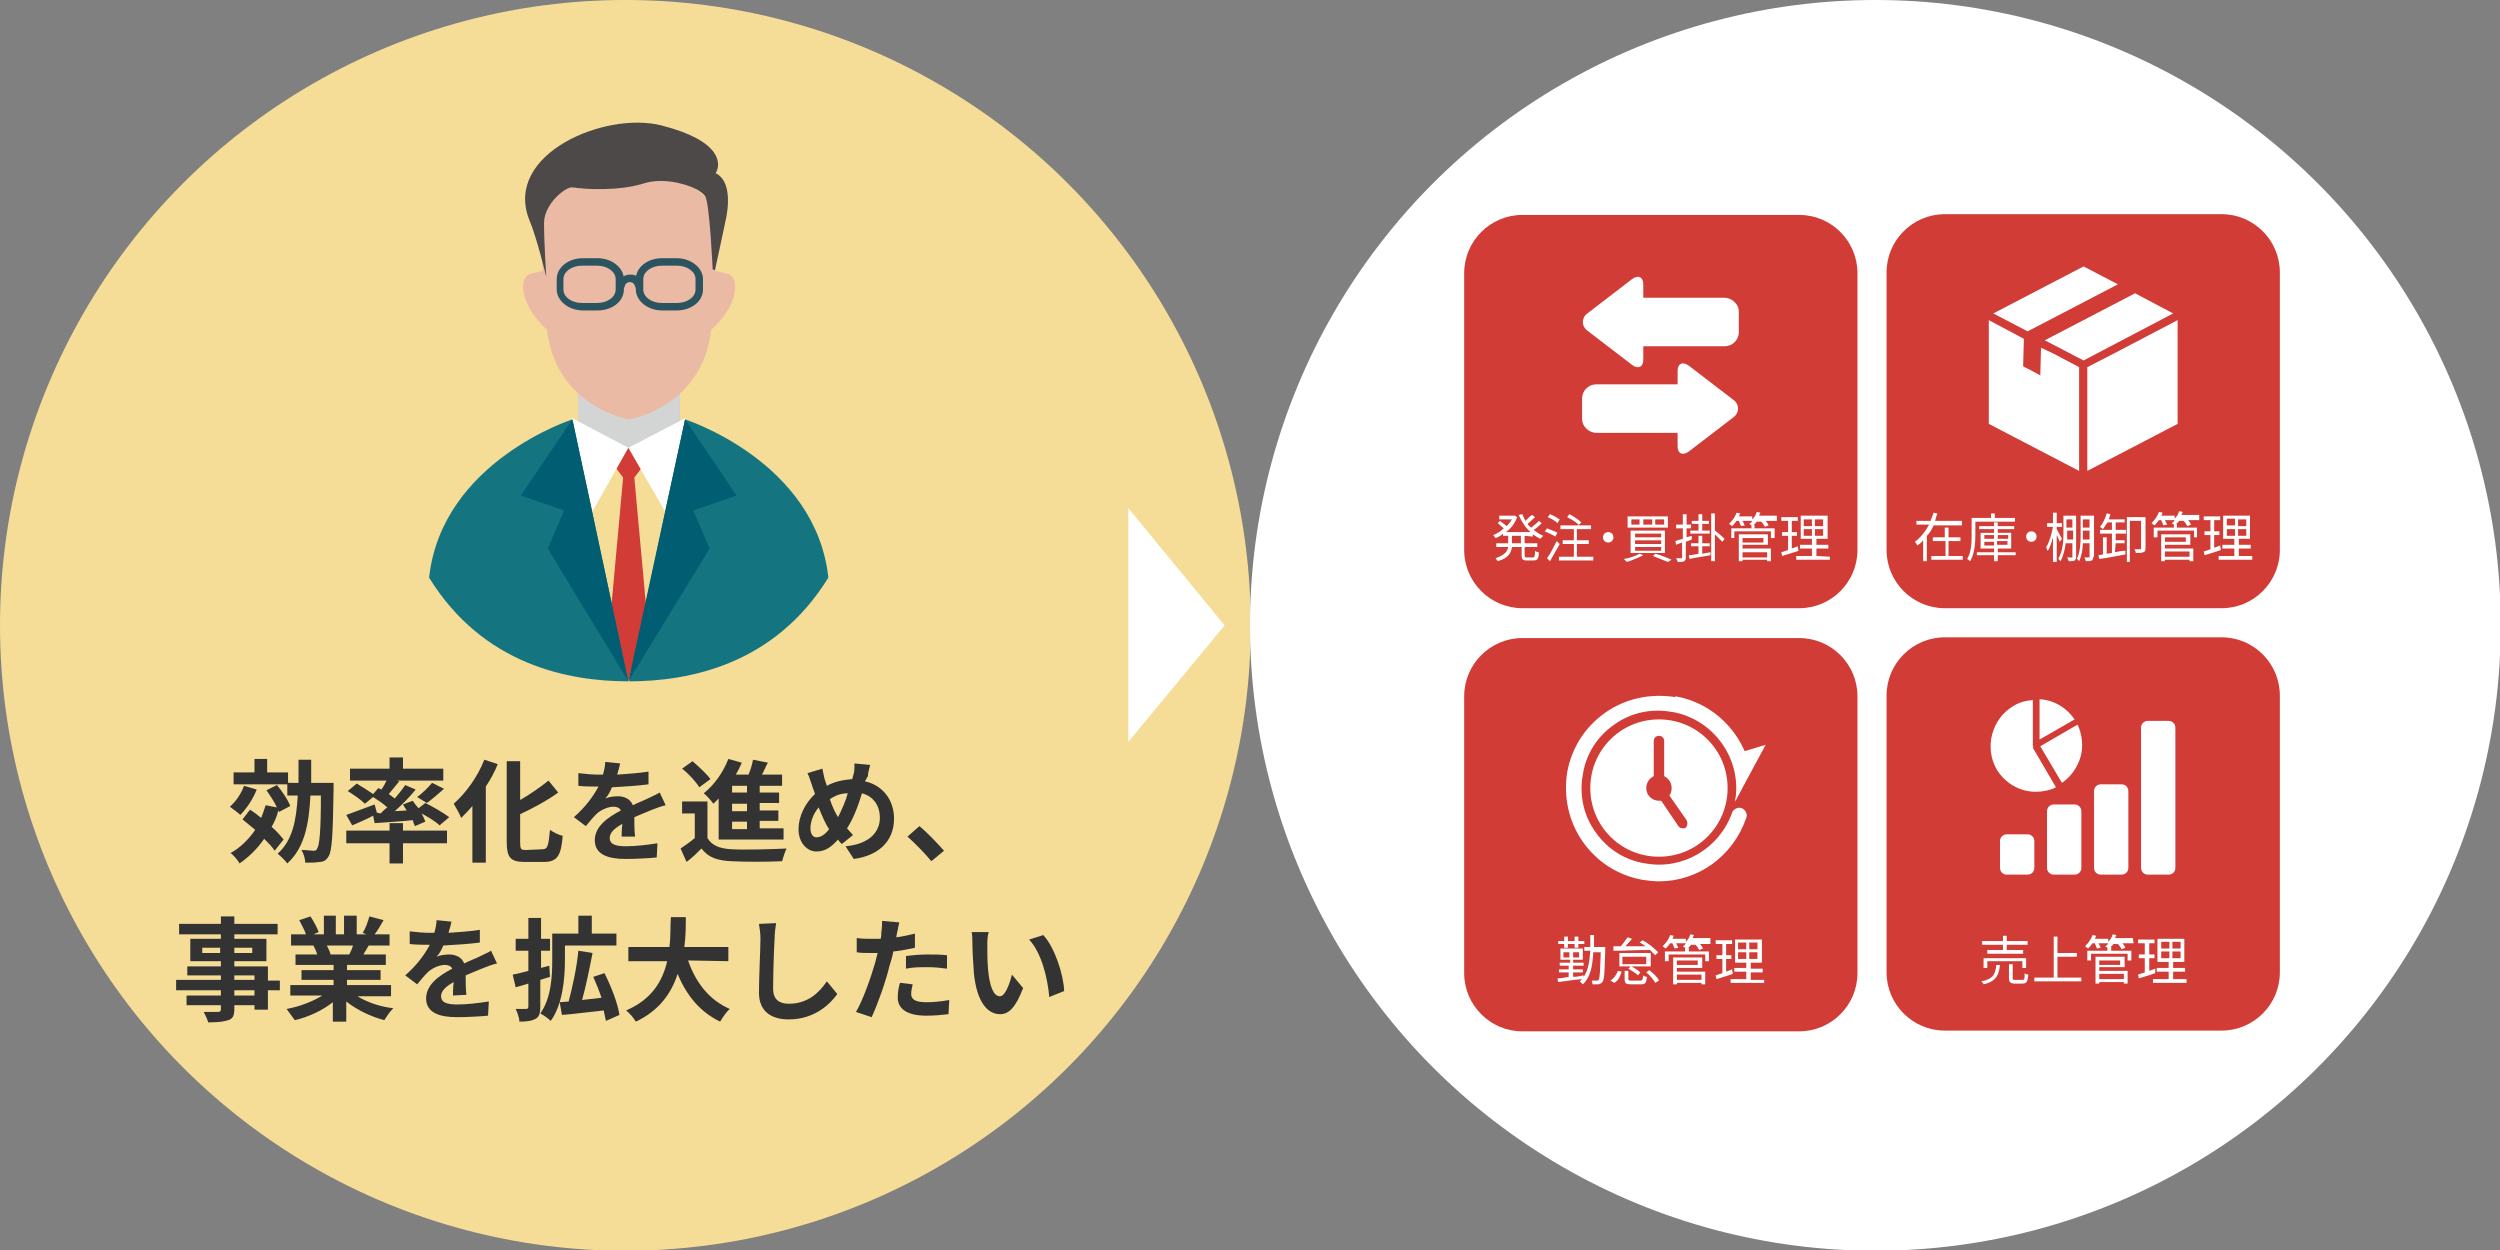 <?xml version="1.0" encoding="utf-8"?>
<!-- Generator: Adobe Illustrator 21.1.0, SVG Export Plug-In . SVG Version: 6.00 Build 0)  -->
<svg version="1.1" id="レイヤー_1" xmlns="http://www.w3.org/2000/svg" xmlns:xlink="http://www.w3.org/1999/xlink" x="0px"
	 y="0px" viewBox="0 0 335 167.5" style="enable-background:new 0 0 335 167.5;" xml:space="preserve">
<rect x="0" y="0" width="335" height="167.5" fill="#808080" stroke="none"/>
<style type="text/css">
	.st0{fill:#F5DD98;}
	.st1{fill:#333333;}
	.st2{fill:#FFFFFF;}
	.st3{fill:#D23C36;}
	.st4{fill:#EABAA5;}
	.st5{fill:#D3D4D4;}
	.st6{fill:#147581;}
	.st7{fill:#015D72;}
	.st8{fill:#4C4948;}
	.st9{fill:#2B5460;}
</style>
<g>
	<circle class="st0" cx="83.8" cy="83.8" r="83.8"/>
	<g>
		<g>
			<path class="st1" d="M34.4,105.8c-0.5,1.3-1.4,2.6-2.2,3.4c-0.3-0.3-1-0.8-1.4-1.1c0.8-0.7,1.5-1.7,1.9-2.8L34.4,105.8z
				 M36.8,114c-0.3-0.5-0.8-1-1.4-1.6c-0.9,1.3-2,2.4-3.3,3.3c-0.2-0.4-0.8-1.1-1.2-1.4c1.3-0.7,2.4-1.8,3.3-3.1
				c-0.6-0.5-1.2-1-1.7-1.4l1-1.3c0.5,0.3,1,0.7,1.5,1.1c0.2-0.5,0.4-1.1,0.6-1.7l1.5,0.3c-0.3-0.7-0.9-1.6-1.4-2.3l1.4-0.7
				c0.7,0.8,1.5,2,1.8,2.8l-1.5,0.8l-0.1-0.2c-0.2,0.8-0.5,1.5-0.9,2.2c0.7,0.6,1.2,1.2,1.6,1.7L36.8,114z M44.7,104.9
				c0,0,0,0.6,0,0.8c-0.1,6.2-0.2,8.4-0.7,9.1c-0.3,0.5-0.7,0.7-1.2,0.7c-0.5,0.1-1.2,0.1-1.9,0.1c0-0.5-0.2-1.2-0.5-1.7
				c0.7,0,1.3,0.1,1.6,0.1c0.2,0,0.4,0,0.5-0.3c0.3-0.4,0.5-2.2,0.5-7.1h-1.4c-0.2,3.9-0.8,7-3.1,9.1c-0.3-0.4-0.9-1-1.3-1.3
				c2-1.8,2.5-4.4,2.7-7.8h-1.4v-1.5h-7.2v-1.6h2.8v-1.8h1.7v1.8h2.8v1.4H40c0-1,0-2,0-3.1h1.7c0,1.1,0,2.1,0,3.1
				C41.7,104.9,44.7,104.9,44.7,104.9z"/>
			<path class="st1" d="M51,109c0.3-0.3,0.6-0.6,0.9-0.8c-0.5-0.5-1.3-1-1.9-1.4l-1.1,0.9c-0.5-0.5-1.5-1.2-2.3-1.7l1.2-1
				c0.7,0.4,1.6,1,2.2,1.4l0.7-0.8l0.4,0.2c0.3-0.4,0.5-0.8,0.7-1.2h-4.9V103h5.3v-1.5H54v1.5h5.4v1.6h-6.2l0.3,0.1
				c-0.5,0.6-1,1.2-1.4,1.7c0.3,0.2,0.5,0.4,0.8,0.6c0.5-0.6,1-1.2,1.4-1.8l1.4,0.6c-0.8,1-1.8,2-2.8,2.9l1.6-0.1
				c-0.2-0.3-0.4-0.6-0.5-0.8l1.3-0.5c0.2,0.3,0.5,0.7,0.8,1l0.9-0.7c1,0.5,2.4,1.3,3.2,1.9l-1.3,1.1c-0.5-0.5-1.5-1.1-2.4-1.6
				c0.2,0.4,0.4,0.8,0.5,1.1l-1.4,0.6c-0.1-0.2-0.2-0.5-0.3-0.8c-1.8,0.2-3.7,0.3-5.1,0.4l-0.2-1c-0.9,0.5-1.9,0.9-2.8,1.3l-0.8-1.4
				c0.9-0.3,2.4-0.9,3.8-1.4l0.3,1.1L51,109z M54,111.3h5.9v1.7H54v2.7h-1.8V113h-5.8v-1.7h5.8v-1H54V111.3z M55.9,106.8
				c0.7-0.5,1.5-1.3,2-1.9l1.6,0.8c-0.8,0.7-1.6,1.4-2.3,1.9L55.9,106.8z"/>
			<path class="st1" d="M66.7,102.4c-0.4,1-1,2.1-1.6,3v10.2h-1.8V108c-0.5,0.6-1,1.1-1.5,1.6c-0.2-0.5-0.7-1.4-1-1.9
				c1.6-1.4,3.2-3.6,4.1-5.9L66.7,102.4z M72.7,113.8c0.7,0,0.8-0.5,1-2.6c0.4,0.3,1.2,0.7,1.7,0.8c-0.2,2.6-0.7,3.5-2.5,3.5h-2.6
				c-1.9,0-2.4-0.6-2.4-2.7V102h1.8v5.2c1.4-0.8,2.8-1.8,3.8-2.6l1.3,1.6c-1.5,1.1-3.4,2.1-5.1,2.9v3.8c0,0.9,0.1,1,0.8,1
				L72.7,113.8L72.7,113.8z"/>
			<path class="st1" d="M83.3,112.2c0-0.4,0-1.1,0.1-1.8c-1.1,0.6-1.7,1.2-1.7,1.9c0,0.8,0.7,1.1,2.2,1.1c1.3,0,2.9-0.2,4.2-0.4
				l-0.1,1.9c-1,0.1-2.8,0.2-4.2,0.2c-2.3,0-4.1-0.6-4.1-2.5s1.8-3.1,3.5-4c-0.2-0.4-0.6-0.5-1-0.5c-0.8,0-1.8,0.5-2.3,1
				s-0.9,1-1.4,1.6l-1.6-1.2c1.6-1.4,2.6-2.8,3.3-4.1H80c-0.6,0-1.7,0-2.5-0.1v-1.7c0.8,0.1,1.9,0.2,2.6,0.2h0.7
				c0.2-0.7,0.3-1.3,0.3-1.7l2,0.2c-0.1,0.4-0.2,0.9-0.4,1.5c1.4-0.1,2.9-0.2,4.2-0.4v1.7c-1.4,0.2-3.3,0.3-4.9,0.4
				c-0.2,0.5-0.5,1.1-0.9,1.5c0.4-0.2,1.2-0.3,1.7-0.3c0.9,0,1.7,0.4,2,1.2c0.8-0.4,1.4-0.6,2-0.9s1.1-0.5,1.6-0.8l0.8,1.7
				c-0.5,0.1-1.3,0.4-1.8,0.6c-0.7,0.3-1.5,0.6-2.4,1c0,0.8,0,1.9,0.1,2.6h-1.8V112.2z"/>
			<path class="st1" d="M94.8,112.3c0.6,1,1.6,1.4,3.2,1.5c1.8,0.1,5.4,0,7.4-0.1c-0.2,0.4-0.5,1.3-0.6,1.7c-1.9,0.1-5.1,0.1-6.9,0
				s-3-0.5-3.9-1.7c-0.6,0.6-1.2,1.2-2,1.8l-0.8-1.8c0.6-0.4,1.3-0.9,1.9-1.4V109h-1.7v-1.6h3.4V112.3z M93.7,105.5
				c-0.4-0.7-1.4-1.8-2.3-2.5l1.4-1c0.8,0.7,1.9,1.7,2.4,2.4L93.7,105.5z M96.4,106.9c-0.3,0.3-0.5,0.5-0.8,0.8
				c-0.3-0.4-0.9-1.1-1.3-1.4c1.4-1.1,2.6-2.8,3.3-4.6l1.8,0.5c-0.2,0.5-0.5,1.1-0.8,1.6h1.7c0.3-0.7,0.5-1.4,0.6-2l2,0.4
				c-0.3,0.5-0.5,1.1-0.8,1.6h2.7v1.5h-3v0.9h2.6v1.4h-2.6v1h2.5v1.4h-2.5v1h3.2v1.5h-8.7v-5.6H96.4z M100.1,105.3h-2v0.9h2V105.3z
				 M100.1,107.7h-2v1h2V107.7z M100.1,110.1h-2v1h2V110.1z"/>
			<path class="st1" d="M115.9,104.7c2.3,0.5,3.9,2.4,3.9,5c0,3.2-2.3,5-5.4,5.4l-1.1-1.7c3.3-0.3,4.6-2,4.6-3.8
				c0-1.7-0.9-2.9-2.4-3.3c-0.5,1.7-1.2,3.5-2,4.7c0.3,0.3,0.5,0.6,0.8,0.9l-1.5,1.2c-0.2-0.2-0.4-0.4-0.5-0.6
				c-1,1.1-1.8,1.6-2.9,1.6c-1.2,0-2.4-1.1-2.4-3c0-1.7,0.9-3.5,2.2-4.7c-0.1-0.4-0.3-0.8-0.4-1.2c-0.2-0.5-0.3-1-0.6-1.6l2-0.6
				c0.1,0.5,0.2,1,0.3,1.4c0.1,0.3,0.2,0.6,0.3,0.9c1.1-0.6,2.2-0.8,3.4-0.9c0.1-0.3,0.1-0.5,0.2-0.7c0.1-0.4,0.1-1.1,0.1-1.4
				l2.1,0.2c-0.1,0.4-0.3,1.1-0.3,1.5L115.9,104.7z M111.1,111.1c-0.5-0.7-0.9-1.7-1.4-2.9c-0.7,0.8-1.1,1.9-1.1,2.8
				c0,0.7,0.3,1.2,0.8,1.2C110,112.2,110.6,111.8,111.1,111.1z M111.2,107.1c0.3,0.9,0.7,1.8,1.1,2.4c0.5-1,1-2.1,1.3-3.2
				C112.7,106.3,111.9,106.6,111.2,107.1z"/>
			<path class="st1" d="M124.8,115.4c-0.9-1.1-2.2-2.4-3.2-3.3l1.6-1.4c1.1,0.9,2.5,2.4,3.3,3.3L124.8,115.4z"/>
			<path class="st1" d="M37.5,132.7h-1.6v2.6h-1.8v-0.6h-2.7v0.5c0,0.9-0.2,1.3-0.8,1.5c-0.6,0.2-1.4,0.3-2.7,0.3
				c-0.1-0.4-0.4-1-0.6-1.4c0.7,0,1.6,0,1.9,0s0.4-0.1,0.4-0.4v-0.5H25v-1.3h4.6v-0.7h-6v-1.4h6v-0.6h-4.5v-1.2h4.5v-0.7h-4.1v-3
				h4.1v-0.6H24v-1.4h5.6v-1h1.8v1h5.8v1.4h-5.8v0.6h4.3v3h-4.3v0.7h4.5v1.9h1.6V132.7z M29.5,127.7V127h-2.4v0.7H29.5z M31.4,127
				v0.7h2.4V127H31.4z M31.4,131.3h2.7v-0.6h-2.7C31.4,130.7,31.4,131.3,31.4,131.3z M34.1,132.7h-2.7v0.7h2.7V132.7z"/>
			<path class="st1" d="M47.9,133.5c1.3,0.8,3,1.4,4.8,1.6c-0.4,0.4-0.9,1.1-1.2,1.6c-1.9-0.5-3.7-1.4-5.1-2.5v2.7h-1.8v-2.6
				c-1.4,1.1-3.3,2-5.1,2.4c-0.3-0.4-0.8-1.1-1.1-1.5c1.7-0.3,3.5-1,4.8-1.8h-4.3V132h5.8v-0.7h-4.3V130h4.3v-0.7h-5.1v-1.4h2.9
				c-0.1-0.4-0.3-0.8-0.5-1.2h0.2H39v-1.5h2c-0.2-0.6-0.6-1.3-0.9-1.9l1.5-0.5c0.4,0.6,0.9,1.5,1.1,2.1l-0.7,0.3h1.4v-2.5H45v2.5
				h1.1v-2.5h1.7v2.5h1.3l-0.5-0.2c0.4-0.6,0.7-1.5,0.9-2.2l1.9,0.5c-0.4,0.7-0.8,1.4-1.2,1.9h2v1.5h-2.8c-0.2,0.4-0.5,0.8-0.7,1.2
				h3v1.4h-5.2v0.7H51v1.3h-4.5v0.7h5.9v1.5H47.9z M43.8,126.7c0.2,0.4,0.4,0.8,0.5,1.2H44h2.8c0.2-0.4,0.4-0.8,0.5-1.2H43.8z"/>
			<path class="st1" d="M60.7,133.4c0-0.4,0-1.1,0.1-1.8c-1.1,0.6-1.7,1.2-1.7,1.9c0,0.8,0.7,1.1,2.2,1.1c1.3,0,2.9-0.2,4.2-0.4
				l-0.1,1.9c-1,0.1-2.8,0.2-4.2,0.2c-2.3,0-4.1-0.6-4.1-2.5s1.8-3.1,3.5-4c-0.2-0.4-0.6-0.5-1-0.5c-0.8,0-1.8,0.5-2.3,1
				s-0.9,1-1.4,1.6l-1.6-1.2c1.6-1.4,2.6-2.8,3.3-4.1h-0.2c-0.6,0-1.7,0-2.5-0.1v-1.7c0.8,0.1,1.9,0.2,2.6,0.2h0.7
				c0.2-0.7,0.3-1.3,0.3-1.7l2,0.2c-0.1,0.4-0.2,0.9-0.4,1.5c1.4-0.1,2.9-0.2,4.2-0.4v1.7c-1.4,0.2-3.3,0.3-4.9,0.4
				c-0.2,0.5-0.5,1.1-0.9,1.5c0.4-0.2,1.2-0.3,1.7-0.3c0.9,0,1.7,0.4,2,1.2c0.8-0.4,1.4-0.6,2-0.9c0.6-0.3,1.1-0.5,1.6-0.8l0.8,1.7
				c-0.5,0.1-1.3,0.4-1.8,0.6c-0.7,0.3-1.5,0.6-2.4,1c0,0.8,0,1.9,0.1,2.6L60.7,133.4L60.7,133.4z"/>
			<path class="st1" d="M73.7,130.9c-0.4,0.1-0.9,0.3-1.3,0.4v3.6c0,0.9-0.2,1.4-0.6,1.6c-0.5,0.3-1.2,0.4-2.2,0.4
				c0-0.5-0.3-1.3-0.5-1.7c0.6,0,1.2,0,1.4,0c0.2,0,0.3-0.1,0.3-0.3v-3.1l-1.7,0.5l-0.4-1.7c0.6-0.1,1.3-0.3,2.1-0.5v-2.7h-1.7v-1.6
				h1.7V123h1.7v2.8h1.2v1.6h-1.2v2.3l1.1-0.3L73.7,130.9z M75.7,128.7c0,2.4-0.3,5.9-1.9,8.1c-0.3-0.3-1-0.8-1.4-1
				c1.5-2.1,1.6-5.1,1.6-7.2v-3.5h3.5v-2.4h1.8v2.4h3.3v1.6h-6.9V128.7z M81.2,136.8c-0.1-0.4-0.2-0.9-0.3-1.4
				c-2,0.2-4.1,0.5-5.6,0.6l-0.3-1.7l1.2-0.1c0.5-1.9,1.1-4.6,1.3-6.8l1.9,0.3c-0.4,2.1-0.9,4.5-1.4,6.3c0.8-0.1,1.7-0.2,2.6-0.3
				c-0.3-0.9-0.7-1.9-1.1-2.8l1.5-0.5c0.9,1.8,1.8,4.1,2,5.6L81.2,136.8z"/>
			<path class="st1" d="M92.2,128.7c1,2.9,2.8,5.3,5.6,6.5c-0.5,0.4-1,1.2-1.3,1.7c-2.7-1.3-4.5-3.5-5.7-6.4
				c-0.8,2.5-2.4,4.9-5.6,6.4c-0.3-0.5-0.8-1.1-1.3-1.5c3.5-1.5,4.9-4,5.5-6.6h-5.2v-1.9h5.5c0.2-1.4,0.1-2.8,0.2-4h2
				c0,1.2,0,2.6-0.2,4h5.9v1.9L92.2,128.7L92.2,128.7z"/>
			<path class="st1" d="M104,123.7c-0.1,0.6-0.2,1.4-0.2,2c-0.1,1.6-0.2,4.9-0.2,6.8c0,1.5,0.9,2,2.1,2c2.5,0,4-1.4,5.1-3l1.4,1.7
				c-1,1.4-3.1,3.4-6.5,3.4c-2.4,0-4-1.1-4-3.6c0-2,0.2-5.9,0.2-7.2c0-0.7-0.1-1.4-0.2-2L104,123.7z"/>
			<path class="st1" d="M122.6,127c-0.9,0.2-1.9,0.4-2.9,0.5c-0.1,0.6-0.3,1.3-0.5,1.9c-0.5,2.1-1.6,5.2-2.4,6.9l-2.1-0.7
				c0.9-1.5,2-4.6,2.6-6.7c0.1-0.4,0.2-0.8,0.3-1.2c-0.3,0-0.7,0-1,0c-0.7,0-1.3,0-1.8-0.1v-1.9c0.8,0.1,1.3,0.1,1.9,0.1
				c0.4,0,0.9,0,1.3,0c0.1-0.3,0.1-0.6,0.1-0.9c0.1-0.6,0.1-1.2,0.1-1.5l2.3,0.2c-0.1,0.4-0.2,1.1-0.3,1.4l-0.1,0.6
				c0.8-0.1,1.7-0.3,2.5-0.5V127z M122.3,131.9c-0.1,0.4-0.2,0.9-0.2,1.3c0,0.6,0.4,1.1,2,1.1c1,0,2-0.1,3.1-0.3l-0.1,1.9
				c-0.8,0.1-1.9,0.2-3,0.2c-2.5,0-3.8-0.9-3.8-2.4c0-0.7,0.1-1.4,0.3-2L122.3,131.9z M121.4,128.1c0.8-0.1,1.9-0.2,2.9-0.2
				c0.8,0,1.7,0,2.6,0.1v1.8c-0.7-0.1-1.7-0.2-2.6-0.2c-1,0-1.9,0-2.9,0.2V128.1z"/>
			<path class="st1" d="M132.3,126.7c0,1,0,2.1,0.1,3.2c0.2,2.2,0.7,3.6,1.6,3.6c0.7,0,1.3-1.7,1.6-2.9l1.5,1.8
				c-1,2.6-1.9,3.5-3.1,3.5c-1.6,0-3.1-1.5-3.5-5.5c-0.1-1.4-0.2-3.1-0.2-4c0-0.4,0-1.1-0.1-1.5h2.3
				C132.3,125.4,132.3,126.2,132.3,126.7z M142.6,132.8l-2,0.8c-0.2-2.4-1-5.9-2.7-7.7l1.9-0.6C141.3,126.9,142.5,130.5,142.6,132.8
				z"/>
		</g>
	</g>
</g>
<polygon class="st2" points="151.2,68.1 164.1,83.8 151.2,99.4 "/>
<g>
	<circle class="st2" cx="251.3" cy="83.8" r="83.8"/>
	<g>
		<path class="st3" d="M305.5,73.7c0,4.3-3.5,7.8-7.8,7.8h-37.1c-4.3,0-7.8-3.5-7.8-7.8V36.5c0-4.3,3.5-7.8,7.8-7.8h37.1
			c4.3,0,7.8,3.5,7.8,7.8V73.7z"/>
		<g>
			<g>
				<polygon class="st2" points="273.5,46.6 273.4,50.3 272.1,49.6 271.1,49.1 271.2,45.4 266.5,42.9 266.5,56.8 278.6,63.1 
					278.6,49.2 275.2,47.4 				"/>
				<polygon class="st2" points="279.7,63.1 291.8,56.8 291.8,42.9 283.2,47.4 279.7,49.2 				"/>
				<polygon class="st2" points="283.8,38.1 279.2,35.7 267.1,42 271.7,44.4 				"/>
				<polygon class="st2" points="274,45.6 279.2,48.3 291.2,42 286.1,39.3 				"/>
			</g>
		</g>
		<g>
			<path class="st2" d="M262.9,69.9v0.5h-3.8c-0.2,0.5-0.5,1-0.9,1.4v3.4h-0.5v-2.8c-0.2,0.3-0.5,0.5-0.8,0.7c0-0.1-0.2-0.4-0.3-0.5
				c0.8-0.6,1.4-1.4,1.9-2.3h-1.7v-0.5h1.9c0.1-0.4,0.3-0.7,0.4-1.1l0.5,0.1c-0.1,0.3-0.2,0.6-0.3,1h3.6V69.9z M261.1,74.5h1.9V75
				h-4.2v-0.5h1.9v-2H259V72h1.6v-1.3h0.5V72h1.6v0.5h-1.6V74.5z"/>
			<path class="st2" d="M264.7,69.9v1.7c0,1.1-0.1,2.6-0.7,3.6c-0.1-0.1-0.3-0.2-0.4-0.3c0.6-1,0.6-2.3,0.6-3.3v-2.2h2.6v-0.6h0.5
				v0.6h2.7v0.5C270,69.9,264.7,69.9,264.7,69.9z M270.1,74.4h-2.4v0.8h-0.5v-0.8h-2.3V74h2.3v-0.5h-1.8v-2.1h1.8v-0.5h-2v-0.4h2V70
				h0.5v0.5h2.2v0.4h-2.2v0.5h1.8v2.1h-1.8V74h2.4V74.4z M265.9,72.2h1.3v-0.5h-1.3V72.2z M267.2,73.1v-0.5h-1.3v0.5H267.2z
				 M267.7,71.7v0.5h1.4v-0.5H267.7z M269,72.5h-1.4V73h1.4V72.5z"/>
			<path class="st2" d="M272.2,71.2c0.4,0,0.7,0.3,0.7,0.7s-0.3,0.7-0.7,0.7s-0.7-0.3-0.7-0.7S271.8,71.2,272.2,71.2z"/>
			<path class="st2" d="M276,72.6c-0.1-0.2-0.2-0.6-0.4-0.9v3.6h-0.5V72c-0.2,0.7-0.4,1.4-0.7,1.8c-0.1-0.1-0.2-0.4-0.2-0.5
				c0.4-0.6,0.7-1.7,0.9-2.7h-0.8v-0.5h0.8v-1.4h0.5v1.4h0.7v0.5h-0.7v0.3c0.1,0.2,0.6,1.1,0.7,1.3L276,72.6z M278.2,74.6
				c0,0.3-0.1,0.4-0.2,0.5s-0.4,0.1-0.8,0.1c0-0.1-0.1-0.3-0.2-0.5c0.3,0,0.5,0,0.6,0s0.1,0,0.1-0.1v-1.8h-0.9
				c-0.1,0.8-0.3,1.7-0.7,2.4c-0.1-0.1-0.2-0.3-0.3-0.3c0.6-1,0.7-2.3,0.7-3.3v-2.5h1.7L278.2,74.6L278.2,74.6z M277.8,72.3v-1.2
				H277v0.4c0,0.2,0,0.5,0,0.8C277,72.3,277.8,72.3,277.8,72.3z M276.9,69.6v1.1h0.8v-1.1H276.9z M280.5,74.6c0,0.3-0.1,0.4-0.2,0.5
				c-0.2,0.1-0.4,0.1-0.8,0.1c0-0.1-0.1-0.3-0.2-0.5c0.3,0,0.6,0,0.6,0c0.1,0,0.1,0,0.1-0.1v-1.8h-0.9c0,0.8-0.2,1.8-0.5,2.4
				c-0.1-0.1-0.2-0.3-0.3-0.3c0.4-0.8,0.5-2,0.5-2.9v-2.9h1.8v5.5H280.5z M279.1,69.6v1.1h0.9v-1.1H279.1z M280,72.3v-1.2h-0.9V72
				c0,0.1,0,0.2,0,0.3H280z"/>
			<path class="st2" d="M283.4,74c0.5-0.1,0.9-0.2,1.4-0.2v0.5c-1.2,0.2-2.6,0.5-3.5,0.6l-0.1-0.5l0.6-0.1V72h0.5v2.2l0.7-0.1v-2.6
				h-1.6V71h1.6v-1h-0.6c-0.2,0.3-0.4,0.6-0.6,0.9c-0.1-0.1-0.3-0.2-0.4-0.3c0.4-0.5,0.7-1.1,0.9-1.8l0.5,0.1
				c-0.1,0.2-0.1,0.4-0.2,0.7h2.1V70h-1.2v1h1.4v0.5h-1.4v0.9h1.2v0.4h-1.2L283.4,74L283.4,74z M287.5,73.4c0,0.3,0,0.5-0.3,0.6
				c-0.2,0.1-0.5,0.1-1,0.1c0-0.1-0.1-0.4-0.2-0.5c0.4,0,0.7,0,0.8,0c0.1,0,0.1,0,0.1-0.1v-3.7h-1.5v5.5H285v-6h2.5V73.4z"/>
			<path class="st2" d="M294.7,69.7h-1.5c0.2,0.2,0.3,0.4,0.4,0.6l-0.5,0.2c-0.1-0.2-0.3-0.5-0.5-0.7H292c-0.1,0.2-0.3,0.3-0.4,0.4
				h0.1v0.5h2.7V72H294v-0.9h-4.9V72h-0.5v-1.3h2.7v-0.4c-0.1-0.1-0.2-0.1-0.3-0.2c0.2-0.1,0.3-0.2,0.4-0.4h-1.3
				c0.1,0.2,0.2,0.4,0.3,0.6l-0.5,0.1c-0.1-0.2-0.2-0.5-0.3-0.7h-0.3c-0.2,0.3-0.4,0.5-0.6,0.7c-0.1-0.1-0.3-0.2-0.4-0.3
				c0.4-0.4,0.8-0.9,1-1.5l0.5,0.1c-0.1,0.1-0.1,0.3-0.2,0.4h1.8v0.4c0.3-0.3,0.5-0.6,0.6-1l0.5,0.1c-0.1,0.1-0.1,0.3-0.2,0.4h2.4
				V69.7z M290.1,73.5h3.8v1.7h-0.5V75h-3.3v0.2h-0.5v-3.6h3.9V73h-3.4V73.5z M290.1,72v0.6h2.8V72H290.1z M290.1,73.9v0.7h3.3v-0.7
				H290.1z"/>
			<path class="st2" d="M297.6,73.7c-0.8,0.3-1.6,0.5-2.2,0.7l-0.1-0.5c0.3-0.1,0.6-0.2,0.9-0.3v-1.9h-0.8v-0.5h0.8v-1.5h-0.9v-0.5
				h2.2v0.5h-0.8v1.5h0.7v0.5h-0.7v1.7l0.8-0.3L297.6,73.7z M301.8,74.5V75h-4.5v-0.5h2.1v-1h-1.6V73h1.6v-0.8h-1.5v-3.1h3.6v3.1
				H300V73h1.6v0.5H300v1H301.8z M298.4,70.4h1.1v-0.9h-1.1V70.4z M298.4,71.8h1.1v-0.9h-1.1V71.8z M301,69.6h-1.1v0.9h1.1V69.6z
				 M301,70.9h-1.1v0.9h1.1V70.9z"/>
		</g>
	</g>
	<g>
		<path class="st3" d="M248.9,73.7c0,4.3-3.5,7.8-7.8,7.8H204c-4.3,0-7.8-3.5-7.8-7.8V36.6c0-4.3,3.5-7.8,7.8-7.8h37.1
			c4.3,0,7.8,3.5,7.8,7.8L248.9,73.7L248.9,73.7z"/>
		<g>
			<path class="st2" d="M204.3,71.8v1h1.7v0.5h-1.7v1.1c0,0.2,0,0.3,0.3,0.3h0.8c0.2,0,0.3-0.1,0.3-0.9c0.1,0.1,0.3,0.2,0.5,0.2
				c0,0.9-0.2,1.1-0.7,1.1h-0.9c-0.6,0-0.7-0.2-0.7-0.7v-1.1h-1.3c-0.1,0.8-0.5,1.5-1.9,1.9c-0.1-0.1-0.2-0.3-0.3-0.4
				c1.2-0.4,1.6-0.9,1.7-1.5h-1.6v-0.5h1.6v-0.1v-0.9h-0.7v-0.3c-0.3,0.3-0.7,0.5-1,0.6c-0.1-0.1-0.2-0.3-0.3-0.4
				c0.5-0.2,1-0.5,1.4-0.9c-0.2-0.2-0.6-0.5-0.8-0.7l0.3-0.3c0.3,0.2,0.6,0.5,0.9,0.7c0.3-0.3,0.5-0.6,0.7-0.9h-1.7v-0.5h2h0.1
				l0.3,0.2c-0.3,0.8-0.8,1.5-1.5,2h3.3c-0.7-0.6-1.2-1.4-1.6-2.3l0.5-0.1c0.1,0.3,0.3,0.6,0.4,0.9c0.3-0.3,0.6-0.6,0.9-0.8l0.4,0.3
				c-0.3,0.3-0.7,0.6-1,0.9c0.1,0.2,0.3,0.4,0.5,0.5c0.3-0.3,0.8-0.6,1-0.9l0.4,0.3c-0.3,0.3-0.7,0.7-1.1,0.9
				c0.4,0.3,0.8,0.6,1.3,0.8c-0.1,0.1-0.3,0.3-0.4,0.4c-0.4-0.2-0.7-0.4-1-0.6v0.3L204.3,71.8L204.3,71.8z M203.8,71.8h-1.2v0.9v0.1
				h1.2V71.8z"/>
			<path class="st2" d="M208.4,71.9c-0.3-0.2-0.9-0.5-1.4-0.7l0.3-0.4c0.5,0.2,1.1,0.4,1.4,0.6L208.4,71.9z M209,72.9
				c-0.4,0.7-0.9,1.6-1.3,2.3l-0.4-0.4c0.4-0.5,0.9-1.5,1.3-2.3L209,72.9z M208.7,70.1c-0.3-0.3-0.8-0.6-1.3-0.8l0.3-0.4
				c0.5,0.2,1,0.5,1.3,0.7L208.7,70.1z M213.5,74.6v0.5h-4.6v-0.5h2v-1.7h-1.5v-0.5h1.5v-1.5h-1.8v-0.5h2.5c-0.3-0.4-1-0.8-1.6-1.1
				l0.3-0.4c0.6,0.3,1.3,0.8,1.6,1.1l-0.4,0.4h1.7v0.5h-1.9v1.5h1.6v0.5h-1.6v1.7H213.5z"/>
			<path class="st2" d="M215.5,71.3c0.4,0,0.7,0.3,0.7,0.7s-0.3,0.7-0.7,0.7s-0.7-0.3-0.7-0.7S215.1,71.3,215.5,71.3z"/>
			<path class="st2" d="M220.2,74.4c-0.6,0.3-1.5,0.7-2.2,0.9c-0.1-0.1-0.3-0.3-0.4-0.4c0.7-0.1,1.6-0.4,2.1-0.7L220.2,74.4z
				 M223.5,69.2v1.5h-5.4v-1.5H223.5z M223.1,71.1v3h-4.6v-3H223.1z M218.6,70.3h1.1v-0.7h-1.1V70.3z M219.1,72h3.5v-0.5h-3.5V72z
				 M219.1,72.9h3.5v-0.5h-3.5V72.9z M219.1,73.8h3.5v-0.5h-3.5V73.8z M220.2,70.3h1.2v-0.7h-1.2V70.3z M221.8,74.2
				c0.8,0.2,1.7,0.6,2.2,0.8l-0.5,0.3c-0.5-0.2-1.3-0.5-2-0.8L221.8,74.2z M221.8,70.3h1.2v-0.7h-1.2V70.3z"/>
			<path class="st2" d="M226.7,72.3c-0.3,0.1-0.5,0.2-0.8,0.3v2.1c0,0.3-0.1,0.4-0.2,0.5c-0.2,0.1-0.4,0.1-0.9,0.1
				c0-0.1-0.1-0.3-0.2-0.5c0.3,0,0.6,0,0.7,0s0.1,0,0.1-0.1v-2c-0.3,0.1-0.6,0.2-0.8,0.3l-0.1-0.5c0.3-0.1,0.6-0.2,1-0.3v-1.4h-0.9
				v-0.5h0.9v-1.4h0.5v1.4h0.6v0.5H226V72c0.2-0.1,0.5-0.1,0.7-0.2V72.3z M229.2,74v0.4c-1,0.2-2,0.3-2.8,0.5l-0.1-0.5
				c0.4,0,0.8-0.1,1.3-0.2v-1h-1v-0.4h1v-1h0.5v1h1v0.4h-1v1L229.2,74z M227.6,70.2h-0.9v-0.4h0.9v-0.9h0.5v0.9h0.9v0.4h-0.9v0.9h1
				v0.4h-2.6v-0.4h1.1V70.2z M229.8,71.1c0.3,0.2,1.1,0.9,1.3,1.1l-0.3,0.4c-0.2-0.2-0.7-0.7-1-1v3.6h-0.5v-6.4h0.5V71.1z"/>
			<path class="st2" d="M238.1,69.8h-1.5c0.2,0.2,0.3,0.4,0.4,0.6l-0.5,0.2c-0.1-0.2-0.3-0.5-0.5-0.7h-0.6c-0.1,0.2-0.3,0.3-0.4,0.4
				h0.1v0.5h2.7v1.3h-0.5v-0.9h-4.9v0.9H232v-1.3h2.7v-0.4c-0.1-0.1-0.2-0.1-0.3-0.2c0.2-0.1,0.3-0.2,0.4-0.4h-1.3
				c0.1,0.2,0.2,0.4,0.3,0.6l-0.5,0.1c-0.1-0.2-0.2-0.5-0.3-0.7h-0.3c-0.2,0.3-0.4,0.5-0.6,0.7c-0.1-0.1-0.3-0.2-0.4-0.3
				c0.4-0.4,0.8-0.9,1-1.5l0.5,0.1c-0.1,0.1-0.1,0.3-0.2,0.4h1.8v0.4c0.3-0.3,0.5-0.6,0.6-1l0.5,0.1c-0.1,0.1-0.1,0.3-0.2,0.4h2.4
				L238.1,69.8L238.1,69.8z M233.5,73.5h3.8v1.7h-0.5V75h-3.3v0.2H233v-3.6h3.9V73h-3.4V73.5z M233.5,72.1v0.6h2.8v-0.6H233.5z
				 M233.5,74v0.7h3.3V74H233.5z"/>
			<path class="st2" d="M241,73.8c-0.8,0.3-1.6,0.5-2.2,0.7l-0.1-0.5c0.3-0.1,0.6-0.2,0.9-0.3v-1.9h-0.8v-0.5h0.8v-1.5h-0.9v-0.5
				h2.2v0.5h-0.8v1.5h0.7v0.5h-0.7v1.7l0.8-0.3L241,73.8z M245.2,74.6V75h-4.5v-0.5h2.1v-1h-1.6V73h1.6v-0.8h-1.5v-3.1h3.6v3.1h-1.5
				V73h1.6v0.5h-1.6v1L245.2,74.6L245.2,74.6z M241.7,70.5h1.1v-0.9h-1.1V70.5z M241.7,71.8h1.1v-0.9h-1.1V71.8z M244.3,69.6h-1.1
				v0.9h1.1V69.6z M244.3,70.9h-1.1v0.9h1.1V70.9z"/>
		</g>
		<g>
			<g>
				<path class="st2" d="M231.1,39.9h-10.9c0,0,0-0.8,0-1.8s-0.7-1.3-1.5-0.7l-6,4.6c-0.8,0.6-0.8,1.7,0,2.3l6,4.6
					c0.8,0.6,1.5,0.3,1.5-0.7s0-1.8,0-1.8h10.9c1,0,1.9-0.8,1.9-1.9v-2.8C233,40.8,232.1,39.9,231.1,39.9z"/>
				<path class="st2" d="M213.9,58h10.9c0,0,0,0.8,0,1.8s0.7,1.3,1.5,0.7l6-4.6c0.8-0.6,0.8-1.7,0-2.3l-6-4.6
					c-0.8-0.6-1.5-0.3-1.5,0.7s0,1.8,0,1.8h-10.9c-1,0-1.9,0.8-1.9,1.9v2.8C212,57.1,212.9,58,213.9,58z"/>
			</g>
		</g>
	</g>
	<g>
		<path class="st3" d="M305.5,130.3c0,4.3-3.5,7.8-7.8,7.8h-37.1c-4.3,0-7.8-3.5-7.8-7.8V93.2c0-4.3,3.5-7.8,7.8-7.8h37.1
			c4.3,0,7.8,3.5,7.8,7.8V130.3z"/>
		<g>
			<path class="st2" d="M268,129.2c-0.1,1.4-0.5,2.3-2.2,2.7c0-0.1-0.2-0.3-0.3-0.4c1.6-0.3,1.9-1,2-2.2h0.5V129.2z M268.4,126.6
				h-2.8v-0.5h2.8v-0.7h0.5v0.7h2.8v0.5h-2.8v0.7h2.2v0.5h-4.8v-0.5h2.1L268.4,126.6L268.4,126.6z M271,129.7v-0.9h-4.7v0.9h-0.5
				v-1.3h5.7v1.3H271z M271,131.3c0.3,0,0.3-0.1,0.3-0.9c0.1,0.1,0.3,0.2,0.5,0.2c-0.1,0.9-0.2,1.2-0.8,1.2h-1
				c-0.6,0-0.8-0.2-0.8-0.7v-1.9h0.5v1.9c0,0.2,0,0.2,0.3,0.2H271z"/>
			<path class="st2" d="M278.9,131v0.5h-6.3V131h2.6v-5.5h0.5v2.2h2.6v0.5h-2.6v2.8H278.9z"/>
			<path class="st2" d="M285.9,126.4h-1.5c0.2,0.2,0.3,0.4,0.4,0.6l-0.5,0.2c-0.1-0.2-0.3-0.5-0.5-0.7h-0.6
				c-0.1,0.2-0.3,0.3-0.4,0.4h0.1v0.5h2.7v1.3h-0.5v-0.9h-4.9v0.9h-0.5v-1.3h2.7V127c-0.1-0.1-0.2-0.1-0.3-0.2
				c0.2-0.1,0.3-0.2,0.4-0.4h-1.3c0.1,0.2,0.2,0.4,0.3,0.6l-0.5,0.1c-0.1-0.2-0.2-0.5-0.3-0.7h-0.3c-0.2,0.3-0.4,0.5-0.6,0.7
				c-0.1-0.1-0.3-0.2-0.4-0.3c0.4-0.4,0.8-0.9,1-1.5l0.5,0.1c-0.1,0.1-0.1,0.3-0.2,0.4h1.8v0.4c0.3-0.3,0.5-0.6,0.6-1l0.5,0.1
				c-0.1,0.1-0.1,0.3-0.2,0.4h2.4L285.9,126.4L285.9,126.4z M281.3,130.1h3.8v1.7h-0.5v-0.2h-3.3v0.2h-0.5v-3.6h3.9v1.4h-3.4V130.1z
				 M281.3,128.7v0.6h2.8v-0.6H281.3z M281.3,130.5v0.7h3.3v-0.7H281.3z"/>
			<path class="st2" d="M288.8,130.4c-0.8,0.3-1.6,0.5-2.2,0.7l-0.1-0.5c0.3-0.1,0.6-0.2,0.9-0.3v-1.9h-0.8v-0.5h0.8v-1.5h-0.9v-0.5
				h2.2v0.5H288v1.5h0.7v0.5H288v1.7l0.8-0.3V130.4z M293,131.2v0.5h-4.5v-0.5h2.1v-1H289v-0.5h1.6v-0.8h-1.5v-3.1h3.6v3.1h-1.5v0.8
				h1.6v0.5h-1.6v1H293z M289.6,127.1h1.1v-0.9h-1.1V127.1z M289.6,128.4h1.1v-0.9h-1.1V128.4z M292.2,126.2h-1.1v0.9h1.1V126.2z
				 M292.2,127.5h-1.1v0.9h1.1V127.5z"/>
		</g>
		<g>
			<path class="st2" d="M278.9,116.3c0,0.5-0.4,0.9-0.9,0.9h-2.8c-0.5,0-0.9-0.4-0.9-0.9v-7.6c0-0.5,0.4-0.9,0.9-0.9h2.8
				c0.5,0,0.9,0.4,0.9,0.9V116.3z M272.6,112.7c0-0.5-0.4-0.9-0.9-0.9h-2.8c-0.5,0-0.9,0.4-0.9,0.9v3.6c0,0.5,0.4,0.9,0.9,0.9h2.8
				c0.5,0,0.9-0.4,0.9-0.9V112.7z M285.2,106c0-0.5-0.4-0.9-0.9-0.9h-2.8c-0.5,0-0.9,0.4-0.9,0.9v10.3c0,0.5,0.4,0.9,0.9,0.9h2.8
				c0.5,0,0.9-0.4,0.9-0.9V106z M291.5,97.5c0-0.5-0.4-0.9-0.9-0.9h-2.8c-0.5,0-0.9,0.4-0.9,0.9v18.8c0,0.5,0.4,0.9,0.9,0.9h2.8
				c0.5,0,0.9-0.4,0.9-0.9V97.5z M272.4,100C272.4,99.9,272.4,99.9,272.4,100C272.4,99.9,272.4,99.9,272.4,100
				C272.4,99.9,272.4,99.9,272.4,100v-6.2c-1,0.1-1.8,0.3-2.6,0.8c-2.9,1.7-3.9,5.5-2.3,8.4c1.1,1.9,3.1,3.1,5.3,3.1
				c0.9,0,1.9-0.2,2.7-0.6l-3.1-5.3C272.5,100,272.5,100,272.4,100L272.4,100z M272.4,100C272.4,99.9,272.4,99.9,272.4,100
				L272.4,100C272.4,99.9,272.4,99.9,272.4,100z M272.5,100.1L272.5,100.1C272.5,100,272.5,100,272.5,100.1
				C272.5,100,272.5,100,272.5,100.1z M272.4,99.9L272.4,99.9L272.4,99.9L272.4,99.9z M273.4,100l2.9,4.9c1.2-0.8,2.1-2.1,2.5-3.5
				s0.2-3-0.4-4.3l-3.8,2.2L273.4,100z M272.4,99.9L272.4,99.9L272.4,99.9L272.4,99.9L272.4,99.9z M273.3,93.7v5.4l4.7-2.7
				C276.9,94.8,275.2,93.8,273.3,93.7z"/>
		</g>
	</g>
	<g>
		<path class="st3" d="M248.9,130.4c0,4.3-3.5,7.8-7.8,7.8H204c-4.3,0-7.8-3.5-7.8-7.8V93.3c0-4.3,3.5-7.8,7.8-7.8h37.1
			c4.3,0,7.8,3.5,7.8,7.8L248.9,130.4L248.9,130.4z"/>
		<g>
			<path class="st2" d="M215.1,127.4c-0.1,2.9-0.1,3.9-0.4,4.2c-0.1,0.2-0.3,0.2-0.5,0.3c-0.2,0-0.5,0-0.8,0c0-0.1-0.1-0.4-0.1-0.5
				c0.3,0,0.6,0,0.7,0c0.1,0,0.2,0,0.2-0.1c0.2-0.2,0.2-1.1,0.3-3.7h-1c-0.1,1.9-0.4,3.4-1.4,4.3c-0.1-0.1-0.3-0.3-0.4-0.4
				c0.1-0.1,0.2-0.2,0.3-0.3c-1.2,0.1-2.4,0.3-3.2,0.4l-0.1-0.5c0.4,0,1-0.1,1.5-0.2v-0.6h-1.3v-0.4h1.3v-0.5H209V129h1.4v-0.4h-1.3
				v-1.5h3v1.5h-1.3v0.4h1.4v0.4h-1.4v0.5h1.3v0.4h-1.3v0.6c0.5,0,0.9-0.1,1.4-0.2v0.2c0.6-0.8,0.8-2,0.9-3.5h-0.8v-0.5h0.8
				c0-0.5,0-1,0-1.6h0.5c0,0.5,0,1.1,0,1.6h1.5L215.1,127.4L215.1,127.4z M209.6,126.5h-0.8v-0.4h0.8v-0.6h0.5v0.6h0.9v-0.6h0.5v0.6
				h0.8v0.4h-0.8v0.5H211v-0.5h-0.9v0.5h-0.5V126.5z M210.3,128.3v-0.7h-0.8v0.7H210.3z M211.6,127.6h-0.8v0.7h0.8V127.6z"/>
			<path class="st2" d="M215.8,131.4c0.5-0.3,0.8-0.8,1-1.3l0.5,0.1c-0.2,0.6-0.4,1.2-1,1.5L215.8,131.4z M216.2,126.8h1
				c0.3-0.4,0.7-0.9,0.9-1.2l0.6,0.2c-0.3,0.3-0.6,0.7-0.9,1c0.8,0,1.8,0,2.7,0c-0.3-0.2-0.5-0.4-0.8-0.5l0.4-0.3
				c0.8,0.4,1.6,1.1,2.1,1.6l-0.4,0.4c-0.2-0.2-0.4-0.4-0.7-0.7c-1.8,0-3.6,0.1-4.9,0.1L216.2,126.8z M221.2,129.5h-2.6
				c0.4,0.2,0.9,0.5,1.2,0.8l-0.3,0.4c-0.3-0.3-0.8-0.6-1.3-0.9l0.3-0.3H217v-1.8h4.2L221.2,129.5L221.2,129.5z M220.6,128.2h-3.2v1
				h3.2V128.2z M219.8,131.4c0.3,0,0.3-0.1,0.4-0.7c0.1,0.1,0.3,0.2,0.5,0.2c-0.1,0.8-0.2,1-0.8,1h-1.3c-0.7,0-0.9-0.1-0.9-0.7v-1.1
				h0.5v1.1c0,0.2,0.1,0.2,0.4,0.2H219.8z M221,130c0.5,0.4,1.1,0.9,1.3,1.4l-0.5,0.3c-0.2-0.4-0.7-1-1.2-1.4L221,130z"/>
			<path class="st2" d="M229.3,126.5h-1.5c0.2,0.2,0.3,0.4,0.4,0.6l-0.5,0.2c-0.1-0.2-0.3-0.5-0.5-0.7h-0.6
				c-0.1,0.2-0.3,0.3-0.4,0.4h0.1v0.5h2.7v1.3h-0.5v-0.9h-4.9v0.9h-0.5v-1.3h2.7V127c-0.1-0.1-0.2-0.1-0.3-0.2
				c0.2-0.1,0.3-0.2,0.4-0.4h-1.3c0.1,0.2,0.2,0.4,0.3,0.6l-0.5,0.1c-0.1-0.2-0.2-0.5-0.3-0.7h-0.3c-0.2,0.3-0.4,0.5-0.6,0.7
				c-0.1-0.1-0.3-0.2-0.4-0.3c0.4-0.4,0.8-0.9,1-1.5l0.5,0.1c-0.1,0.1-0.1,0.3-0.2,0.4h1.8v0.4c0.3-0.3,0.5-0.6,0.6-1l0.5,0.1
				c-0.1,0.1-0.1,0.3-0.2,0.4h2.4v0.8H229.3z M224.7,130.2h3.8v1.7H228v-0.2h-3.3v0.2h-0.5v-3.6h3.9v1.4h-3.4V130.2z M224.7,128.7
				v0.6h2.8v-0.6H224.7z M224.7,130.6v0.7h3.3v-0.7H224.7z"/>
			<path class="st2" d="M232.2,130.5c-0.8,0.3-1.6,0.5-2.2,0.7l-0.1-0.5c0.3-0.1,0.6-0.2,0.9-0.3v-1.9H230V128h0.8v-1.5h-0.9V126
				h2.2v0.5h-0.8v1.5h0.7v0.5h-0.7v1.7l0.8-0.3L232.2,130.5z M236.4,131.2v0.5h-4.5v-0.5h2.1v-1h-1.6v-0.5h1.6V129h-1.5v-3.1h3.6
				v3.1h-1.5v0.8h1.6v0.5h-1.6v1h1.8V131.2z M232.9,127.2h1.1v-0.9h-1.1V127.2z M232.9,128.5h1.1v-0.9h-1.1V128.5z M235.5,126.3
				h-1.1v0.9h1.1V126.3z M235.5,127.6h-1.1v0.9h1.1V127.6z"/>
		</g>
		<g>
			<g>
				<path class="st2" d="M222.3,118.1c-0.7,0-1.5-0.1-2.2-0.2c-3.3-0.6-6.1-2.4-8-5.1s-2.6-6-2.1-9.3c0.6-3.3,2.4-6.1,5.1-8
					c2.7-1.9,6-2.6,9.3-2.1c0.6,0.1,0.9,0.6,0.8,1.2c-0.1,0.6-0.6,0.9-1.2,0.8c-2.7-0.5-5.5,0.1-7.7,1.7c-2.3,1.6-3.8,4-4.2,6.7
					c-0.5,2.7,0.1,5.5,1.7,7.7c1.6,2.3,4,3.8,6.7,4.2c5,0.9,9.9-2,11.6-6.8c0.2-0.5,0.8-0.8,1.3-0.6c0.5,0.2,0.8,0.8,0.6,1.3
					C232.2,114.8,227.5,118.1,222.3,118.1z"/>
				<path class="st2" d="M232.5,107.4c1-5.6-2.8-11-8.4-12l0.4-2.1c5.2,0.9,9.1,5,10.1,9.9L232.5,107.4z"/>
				<path class="st2" d="M231.5,105.6c0,5.1-4.1,9.2-9.2,9.2c-5.1,0-9.2-4.1-9.2-9.2s4.1-9.2,9.2-9.2S231.5,100.5,231.5,105.6z
					 M226,109.9l-2.3-3.3c0.2-0.3,0.3-0.6,0.3-1c0-0.7-0.4-1.3-1-1.6v-4.7c0-0.4-0.3-0.7-0.7-0.7s-0.7,0.3-0.7,0.7v4.7
					c-0.6,0.3-1,0.9-1,1.6c0,1,0.8,1.7,1.7,1.7c0.1,0,0.2,0,0.3,0l2.3,3.4c0.1,0.2,0.4,0.3,0.6,0.3c0.1,0,0.3,0,0.4-0.1
					C226.1,110.7,226.2,110.3,226,109.9z"/>
				<polygon class="st2" points="232.5,107.4 236.6,99.8 232.3,101.1 233.2,104 				"/>
			</g>
		</g>
	</g>
</g>
<g>
	<g>
		<polygon class="st4" points="77.5,60.8 77.5,49.6 91.1,49.6 91.1,62.8 		"/>
		<polygon class="st5" points="77.5,60.8 77.5,49.6 91.1,49.6 91.1,62.8 		"/>
		<polygon class="st0" points="84.2,60 84,60.1 74.8,65.5 84.2,91.3 94.7,72 		"/>
		<polyline class="st3" points="84.2,91.3 86.6,81.5 85,64 86.8,61.6 84.2,60 81.7,61.6 83.5,64 81.9,81.5 84.2,91.3 		"/>
		<polygon class="st2" points="76.6,56 79.4,68.5 84.2,60 		"/>
		<path class="st6" d="M76.7,56.2c0,0-17.5,5.6-19.2,21.2c7.2,11.7,18.7,13.9,26.7,13.9L76.7,56.2z"/>
		<polygon class="st7" points="76.7,56.2 69.8,66.4 75.6,68.4 73.4,73.5 84.2,91.3 		"/>
		<polygon class="st2" points="91.9,56 89.1,68.5 84.2,60 		"/>
		<path class="st6" d="M91.8,56.2c0,0,17.5,5.6,19.2,21.2c-7.2,11.7-18.7,13.9-26.7,13.9L91.8,56.2z"/>
		<polygon class="st7" points="91.8,56.2 98.7,66.4 92.9,68.4 95.1,73.5 84.2,91.3 		"/>
		<path class="st4" d="M85.6,23.4c6.1,0,10.4,3,10.4,6.2s-0.1,6.7-0.1,6.7s0,0,1.6,0.4c1.6,0.4,1.6,4.1-2.2,7.5
			c-1.2,10.4-11,12-11,12s-9.8-1.6-11-12c-3.8-3.5-3.8-7.1-2.2-7.5s1.6-0.4,1.6-0.4s-0.1-3.5-0.1-6.7s4.3-6.2,10.4-6.2H85.6z"/>
		<path class="st8" d="M73.2,37.1c0,0-1.3-5.4-2.3-7.7c-3.4-8.8,10.2-14.5,17.7-12.6c8.3,2.1,8,5.3,7.3,6.4c2.2,1.1,1.7,4.8,1.3,6.5
			c-0.3,1.5-1.4,6.5-1.4,6.5l-0.3-0.1c0,0-0.4-8.8-1-9.8c-0.2-0.3-0.6-0.6-1.1-0.9c-1.7-0.9-4.8-1.6-7.2-0.8c-3.3,1-7.6,0.8-9.5,0.5
			c-0.9-0.1-3.8,2.2-3.8,4.8S73.2,37.1,73.2,37.1z"/>
	</g>
	<g>
		<path class="st9" d="M80.1,41.6h-2c-1.9,0-3.5-1.3-3.5-2.8v-1.4c0-1.6,1.6-2.8,3.5-2.8h2c1.9,0,3.5,1.3,3.5,2.8v1.4
			C83.6,40.4,82,41.6,80.1,41.6z M78,35.6c-1.4,0-2.5,0.8-2.5,1.8v1.4c0,1,1.1,1.8,2.5,1.8h2c1.4,0,2.5-0.8,2.5-1.8v-1.4
			c0-1-1.1-1.8-2.5-1.8H78z"/>
		<path class="st9" d="M90.7,41.6h-2c-1.9,0-3.5-1.3-3.5-2.8v-1.4c0-1.6,1.6-2.8,3.5-2.8h2c1.9,0,3.5,1.3,3.5,2.8v1.4
			C94.2,40.4,92.6,41.6,90.7,41.6z M88.7,35.6c-1.4,0-2.5,0.8-2.5,1.8v1.4c0,1,1.1,1.8,2.5,1.8h2c1.4,0,2.5-0.8,2.5-1.8v-1.4
			c0-1-1.1-1.8-2.5-1.8H88.7z"/>
		<path class="st9" d="M86.1,38.5h-1c0-0.4-0.3-0.7-0.7-0.7c-0.4,0-0.7,0.3-0.7,0.7h-1c0-1,0.8-1.7,1.7-1.7
			C85.4,36.7,86.1,37.5,86.1,38.5z"/>
	</g>
</g>
</svg>
